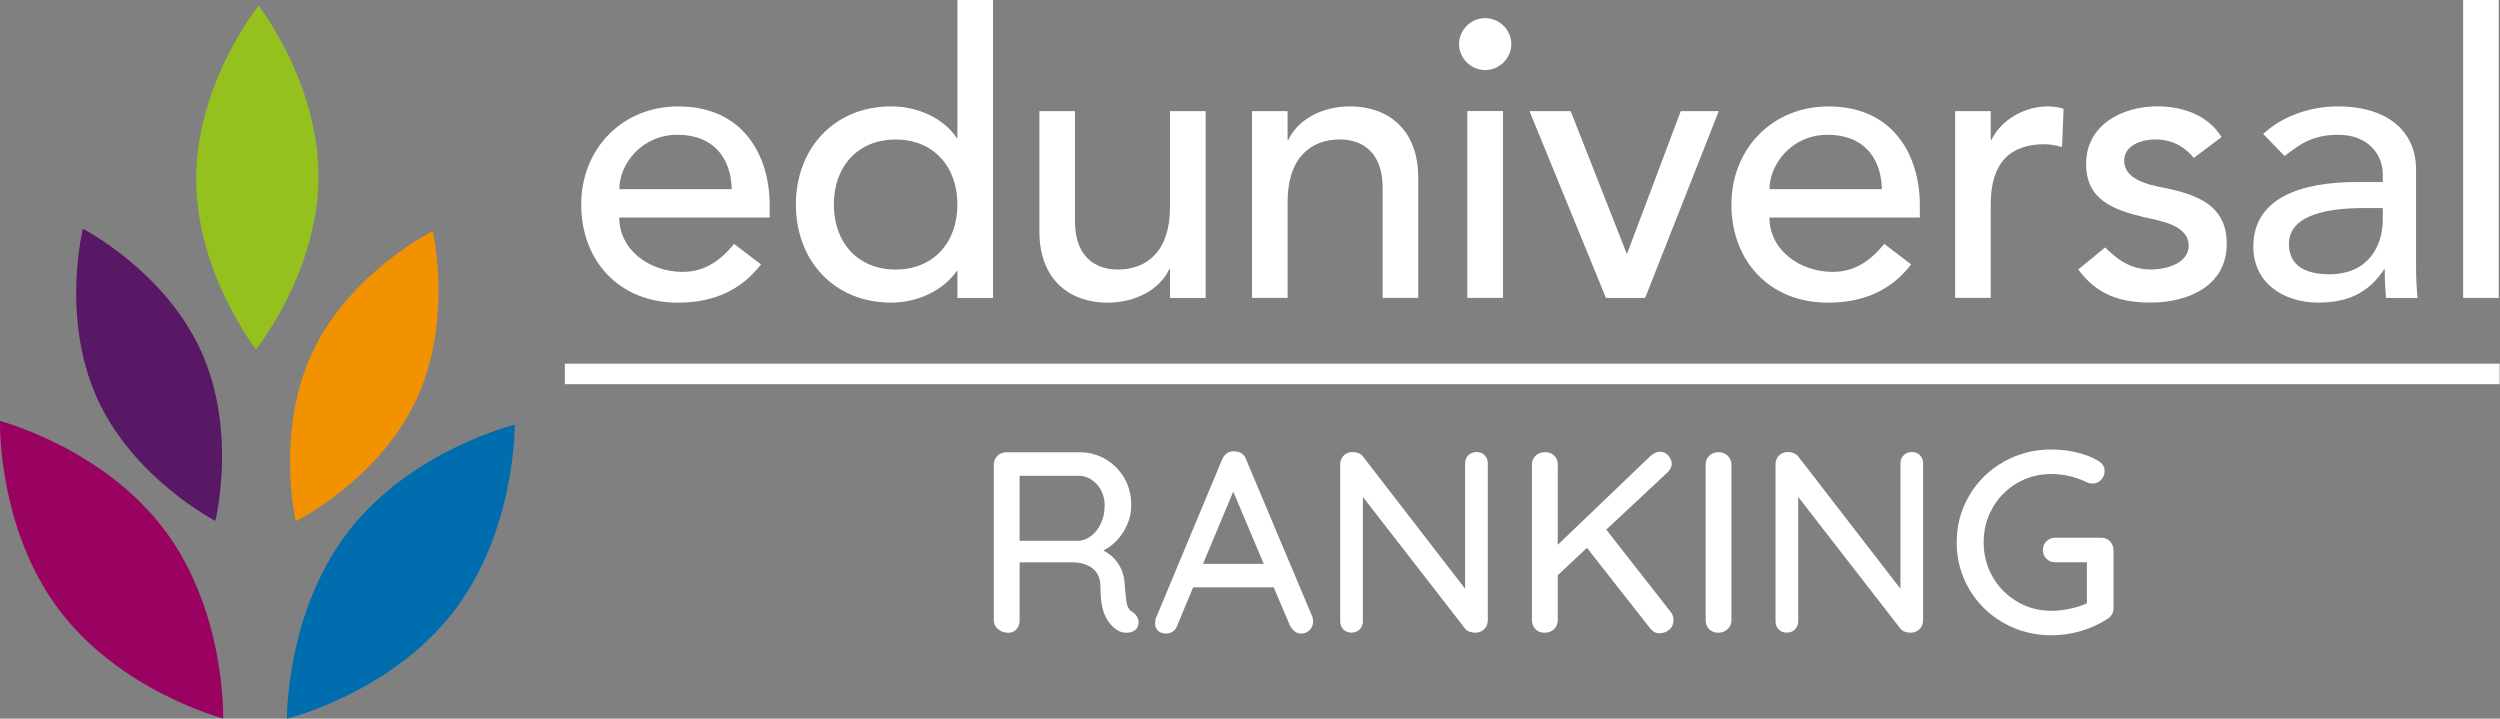 <svg width="4251" height="1222" viewBox="0 0 4251 1222" fill="none" xmlns="http://www.w3.org/2000/svg">
<rect x="0" y="0" width="4251" height="1222" fill="#808080" stroke="none"/>
<g clip-path="url(#clip0_384_71)">
<path d="M1053.01 369.856C1053.01 425.48 1104.88 462.301 1160.74 462.301C1197.79 462.301 1224.66 443.577 1248.25 414.747L1294 449.61C1260.31 493.169 1213.85 514.635 1152.59 514.635C1051.6 514.635 988.303 442.245 988.303 347.763C988.303 253.281 1057.64 180.97 1153.22 180.97C1265.64 180.97 1308.73 266.756 1308.73 348.468V369.934H1052.86L1053.01 369.856ZM1244.25 321.597C1242.92 268.636 1213.31 229.151 1152.04 229.151C1090.78 229.151 1053.09 279.369 1053.09 321.597H1244.33H1244.25Z" fill="white"/>
<path d="M1688.54 506.568H1627.98V460.972H1626.65C1603.06 495.13 1558.64 514.559 1515.55 514.559C1416.61 514.559 1353.31 441.543 1353.31 347.688C1353.31 253.833 1417.23 180.895 1515.55 180.895C1561.31 180.895 1605.1 201.656 1626.65 234.482H1627.98V0H1688.54V506.568ZM1627.98 347.766C1627.98 283.446 1587.55 237.224 1522.92 237.224C1458.29 237.224 1417.86 283.446 1417.86 347.766C1417.86 412.086 1458.29 458.309 1522.92 458.309C1587.55 458.309 1627.98 412.086 1627.98 347.766Z" fill="white"/>
<path d="M2050.09 506.569H1989.53V457.683H1988.2C1972.69 491.214 1932.34 514.639 1883.14 514.639C1821.17 514.639 1767.35 477.817 1767.35 393.363V188.965H1827.91V376.598C1827.91 436.217 1862.22 458.31 1900.61 458.31C1951.14 458.31 1989.45 426.189 1989.45 352.468V188.965H2050.01V506.569H2050.09Z" fill="white"/>
<path d="M2128.83 188.963H2189.39V237.849H2190.72C2206.23 204.318 2246.58 180.894 2295.78 180.894C2357.75 180.894 2411.57 217.715 2411.57 302.169V506.489H2351.01V318.856C2351.01 259.237 2316.69 237.144 2278.31 237.144C2227.77 237.144 2189.46 269.265 2189.46 342.986V506.489H2128.9V188.963H2128.83Z" fill="white"/>
<path d="M2525.4 30.786C2549.61 30.786 2569.82 50.92 2569.82 74.972C2569.82 99.023 2549.61 119.157 2525.4 119.157C2501.19 119.157 2480.98 99.023 2480.98 74.972C2480.98 50.92 2501.19 30.786 2525.4 30.786ZM2495.08 188.883H2555.72V506.487H2495.08V188.961V188.883Z" fill="white"/>
<path d="M2600.77 188.965H2670.81L2766.38 432.143L2857.97 188.965H2922.6L2797.41 506.569H2730.74L2600.77 188.965Z" fill="white"/>
<path d="M3008.78 369.856C3008.78 425.48 3060.64 462.301 3116.5 462.301C3153.56 462.301 3180.43 443.577 3204.01 414.747L3249.76 449.61C3216.07 493.169 3169.62 514.635 3108.35 514.635C3007.37 514.635 2944.07 442.245 2944.07 347.763C2944.07 253.281 3013.4 180.97 3108.98 180.97C3221.4 180.97 3264.49 266.756 3264.49 348.468V369.934H3008.62L3008.78 369.856ZM3200.01 321.597C3198.68 268.636 3169.07 229.151 3107.8 229.151C3046.54 229.151 3008.86 279.369 3008.86 321.597H3200.09H3200.01Z" fill="white"/>
<path d="M3324.5 188.963H3385.06V237.849H3386.39C3401.91 204.318 3442.25 180.894 3481.97 180.894C3491.37 180.894 3500.85 182.225 3508.92 184.889L3506.26 249.914C3496.15 247.25 3486.05 245.213 3476.64 245.213C3417.42 245.213 3385.06 277.334 3385.06 347.06V506.489H3324.5V188.963Z" fill="white"/>
<path d="M3730.48 268.64C3716.38 251.248 3695.46 237.146 3665.14 237.146C3636.86 237.146 3611.94 249.838 3611.94 272.636C3611.94 310.789 3666.47 316.195 3693.42 322.227C3745.91 334.919 3786.34 355.053 3786.34 414.672C3786.34 486.357 3720.37 514.482 3657.07 514.482C3604.58 514.482 3565.49 501.085 3533.84 458.231L3579.59 420.705C3599.1 440.134 3621.97 458.231 3656.99 458.231C3687.94 458.231 3721.62 445.54 3721.62 418.041C3721.62 381.847 3671.09 375.187 3644.85 369.155C3592.98 356.463 3547.23 339.698 3547.23 278.668C3547.23 212.311 3608.5 180.817 3668.43 180.817C3710.81 180.817 3754.61 195.546 3777.48 233.072L3730.4 268.562L3730.48 268.64Z" fill="white"/>
<path d="M3848.31 227.821C3881.99 196.327 3930.41 180.894 3974.91 180.894C4069.16 180.894 4108.25 231.817 4108.25 286.735V448.906C4108.25 470.999 4108.95 489.802 4110.91 506.567H4057.09C4055.76 490.507 4055.05 474.368 4055.05 458.307H4053.72C4026.77 499.203 3990.42 514.558 3941.93 514.558C3882.7 514.558 3831.54 481.027 3831.54 419.449C3831.54 337.737 3910.28 309.533 4007.26 309.533H4051.68V296.137C4051.68 263.311 4027.48 229.153 3975.61 229.153C3929.16 229.153 3906.91 248.582 3884.74 265.348L3848.38 227.821H3848.31ZM4019.33 353.797C3962.06 353.797 3892.1 363.825 3892.1 414.749C3892.1 450.943 3919.05 466.377 3960.81 466.377C4028.1 466.377 4051.68 416.785 4051.68 373.932V353.797H4019.33Z" fill="white"/>
<path d="M4188.32 0H4248.88V506.568H4188.32V0Z" fill="white"/>
<path d="M4235.64 621.185H975.142V650.485H4235.64V621.185Z" fill="white"/>
<path d="M4235.64 633.013H975.142V638.576H4235.64V633.013Z" fill="white"/>
<path d="M4250.36 618.362H960.491V653.303H4250.36V618.362Z" fill="white"/>
<g style="mix-blend-mode:multiply">
<path fill-rule="evenodd" clip-rule="evenodd" d="M342.047 597.213C404.017 734.392 366.098 885.595 366.098 885.595C366.098 885.595 227.431 814.459 165.226 677.437C103.178 540.257 140.94 389.055 140.94 389.055C140.94 389.055 279.764 460.112 341.969 597.213" fill="#581866"/>
<path fill-rule="evenodd" clip-rule="evenodd" d="M531.717 598.155C467.398 734.394 503.044 886.146 503.044 886.146C503.044 886.146 642.887 817.125 707.207 681.121C771.291 544.96 735.802 393.209 735.802 393.209C735.802 393.209 596.037 462.151 531.717 598.234" fill="#F39200"/>
<path fill-rule="evenodd" clip-rule="evenodd" d="M279.843 901.189C384.588 1040.87 379.496 1221.61 379.496 1221.61C379.496 1221.61 204.555 1175.94 99.81 1036.17C-4.935 896.566 0 715.828 0 715.828C0 715.828 175.019 761.502 279.765 901.11" fill="#9A0262"/>
<path fill-rule="evenodd" clip-rule="evenodd" d="M592.667 903.304C485.807 1041.19 487.922 1222.01 487.922 1222.01C487.922 1222.01 663.568 1179.07 770.428 1041.03C877.524 902.991 875.252 722.174 875.252 722.174C875.252 722.174 699.449 765.028 592.667 903.226" fill="#006EAE"/>
<path fill-rule="evenodd" clip-rule="evenodd" d="M541.51 302.487C540.413 463.875 435.276 594.003 435.276 594.003C435.276 594.003 332.333 462.386 333.587 300.92C334.84 139.611 439.82 9.64 439.82 9.64C439.82 9.64 542.842 141.257 541.51 302.487Z" fill="#95C11F"/>
</g>
<path d="M1933.36 1048.47C1935.16 1051.53 1936.02 1054.66 1936.02 1057.87C1936.02 1063.98 1934.06 1068.53 1930.07 1071.5C1926.07 1074.4 1921.29 1075.89 1915.65 1075.89C1910.01 1075.89 1905.31 1074.72 1901.47 1072.37C1892.62 1067.43 1885.33 1059.36 1879.77 1048.24C1874.13 1037.11 1871.31 1020.74 1871.31 999.114C1871.31 984.464 1866.84 973.653 1857.99 966.68C1849.14 959.629 1837.62 956.182 1823.36 956.182H1733.74V1054.89C1733.74 1061.01 1731.94 1066.1 1728.41 1070.02C1724.89 1073.93 1720.26 1075.97 1714.7 1075.97C1707.89 1075.97 1702.09 1073.93 1697.15 1069.86C1692.29 1065.78 1689.87 1060.77 1689.87 1054.97V790.016C1689.87 784.14 1691.9 779.205 1696.06 775.131C1700.21 771.057 1705.22 769.02 1711.1 769.02H1835.74C1851.72 769.02 1866.37 772.937 1879.61 780.615C1892.85 788.292 1903.59 799.026 1911.58 812.657C1919.57 826.289 1923.56 841.566 1923.56 858.488C1923.56 875.41 1919.1 890.139 1910.25 904.319C1901.39 918.499 1889.96 929.076 1876.09 936.126C1887.06 941.689 1895.67 949.445 1902.02 959.394C1908.37 969.344 1911.81 980.86 1912.44 994.022C1913.61 1010.71 1914.95 1022.07 1916.44 1028.02C1917.92 1034.06 1921.14 1038.36 1926.23 1040.95C1929.21 1042.99 1931.56 1045.57 1933.36 1048.63V1048.47ZM1855.95 910.9C1862.61 905.651 1868.02 898.522 1872.17 889.59C1876.32 880.659 1878.36 870.631 1878.36 859.507C1878.36 845.483 1873.97 833.575 1865.28 823.782C1856.58 813.989 1846 809.053 1833.55 809.053H1733.74V919.596H1834.88C1842.24 918.969 1849.29 916.071 1855.95 910.822V910.9Z" fill="white"/>
<path d="M2232.71 1057.09C2232.71 1062.97 2230.75 1067.74 2226.75 1071.58C2222.76 1075.42 2218.14 1077.3 2212.81 1077.3C2208.66 1077.3 2204.9 1076.05 2201.53 1073.54C2198.16 1071.03 2195.42 1067.59 2193.3 1063.2L2165.8 998.724H2028.78L2001.75 1063.67C2000.26 1068.06 1997.83 1071.43 1994.47 1073.78C1991.1 1076.13 1987.26 1077.3 1983.18 1077.3C1976.99 1077.3 1972.22 1075.66 1969 1072.44C1965.71 1069.23 1964.15 1064.85 1964.15 1059.28C1964.15 1058.11 1964.46 1055.76 1965.01 1052.23L2078.14 781.086C2080.17 776.385 2083.07 772.86 2086.75 770.353C2090.44 767.846 2094.67 766.906 2099.37 767.532C2103.83 767.532 2107.83 768.707 2111.35 771.058C2114.88 773.408 2117.39 776.777 2118.87 781.164L2231.53 1048.78C2232.39 1051.45 2232.86 1054.19 2232.86 1057.09H2232.71ZM2045.55 958.847H2148.88L2097.02 836.004L2045.55 958.847Z" fill="white"/>
<path d="M2524.54 774.267C2528.06 777.949 2529.86 782.571 2529.86 788.055V1054.34C2529.86 1060.46 2527.9 1065.63 2523.91 1069.7C2519.91 1073.77 2514.82 1075.81 2508.63 1075.81C2505.34 1075.81 2502.21 1075.34 2499.07 1074.24C2495.94 1073.23 2493.51 1071.66 2491.79 1069.62L2317.47 845.011V1056.46C2317.47 1062.02 2315.59 1066.64 2311.91 1070.25C2308.23 1073.93 2303.53 1075.73 2297.97 1075.73C2292.4 1075.73 2287.78 1073.93 2284.26 1070.25C2280.73 1066.57 2278.93 1062.02 2278.93 1056.46V789.7C2278.93 783.59 2280.89 778.497 2284.88 774.58C2288.88 770.663 2293.81 768.626 2299.77 768.626C2303.29 768.626 2306.74 769.253 2309.95 770.585C2313.24 771.916 2315.75 773.718 2317.47 776.069L2491.32 1001.15V787.898C2491.32 782.336 2493.2 777.714 2496.88 774.11C2500.56 770.428 2505.26 768.626 2510.83 768.626C2516.39 768.626 2521.01 770.428 2524.54 774.11V774.267Z" fill="white"/>
<path d="M2845.67 1054.89C2845.67 1061.32 2843.24 1066.57 2838.38 1070.72C2833.52 1074.79 2827.96 1076.83 2821.77 1076.83C2815.58 1076.83 2810.65 1074.17 2806.26 1068.92L2698.46 931.581L2648.79 978.117V1054.42C2648.79 1060.53 2646.75 1065.71 2642.6 1069.78C2638.45 1073.85 2633.12 1075.89 2626.62 1075.89C2620.12 1075.89 2614.87 1073.85 2610.87 1069.78C2606.88 1065.71 2604.92 1060.53 2604.92 1054.42V789.858C2604.92 783.982 2606.95 779.047 2611.11 774.973C2615.26 770.899 2620.59 768.862 2627.09 768.862C2633.59 768.862 2638.84 770.821 2642.84 774.816C2646.83 778.733 2648.79 783.826 2648.79 789.936V926.411L2806.26 775.521C2811.9 770.586 2817.46 768.079 2823.1 768.079C2828.43 768.079 2832.97 770.272 2836.81 774.659C2840.65 779.047 2842.61 783.747 2842.61 788.683C2842.61 793.07 2840.57 797.614 2836.42 802.315L2731.29 900.557L2840.81 1040.48C2844.1 1044.55 2845.67 1049.41 2845.67 1054.97V1054.89Z" fill="white"/>
<path d="M2937.48 1069.78C2933.02 1073.85 2927.85 1075.89 2921.97 1075.89C2915.47 1075.89 2910.22 1073.85 2906.23 1069.78C2902.23 1065.71 2900.27 1060.54 2900.27 1054.42V789.859C2900.27 783.983 2902.31 779.047 2906.46 774.974C2910.61 770.9 2915.94 768.863 2922.44 768.863C2928.32 768.863 2933.49 770.9 2937.72 774.974C2942.03 779.047 2944.14 784.061 2944.14 789.859V1054.42C2944.14 1060.54 2941.95 1065.71 2937.48 1069.78Z" fill="white"/>
<path d="M3264.72 774.267C3268.25 777.949 3270.05 782.571 3270.05 788.055V1054.34C3270.05 1060.46 3268.09 1065.63 3264.1 1069.7C3260.1 1073.77 3255.01 1075.81 3248.82 1075.81C3245.53 1075.81 3242.4 1075.34 3239.26 1074.24C3236.13 1073.23 3233.7 1071.66 3231.98 1069.62L3057.66 845.011V1056.46C3057.66 1062.02 3055.78 1066.64 3052.1 1070.25C3048.42 1073.93 3043.72 1075.73 3038.16 1075.73C3032.59 1075.73 3027.97 1073.93 3024.44 1070.25C3020.92 1066.57 3019.12 1062.02 3019.12 1056.46V789.7C3019.12 783.59 3021.08 778.497 3025.07 774.58C3029.07 770.663 3034 768.626 3039.96 768.626C3043.48 768.626 3046.93 769.253 3050.14 770.585C3053.43 771.916 3055.94 773.718 3057.66 776.069L3231.51 1001.15V787.898C3231.51 782.336 3233.39 777.714 3237.07 774.11C3240.75 770.506 3245.45 768.626 3251.01 768.626C3256.58 768.626 3261.2 770.428 3264.72 774.11V774.267Z" fill="white"/>
<path d="M3587.81 920.613C3591.81 924.687 3593.77 929.701 3593.77 935.499V1034.21C3593.77 1042.12 3590.24 1048.23 3583.11 1052.62C3569.48 1061.4 3554.6 1068.21 3538.3 1072.99C3522 1077.85 3505.32 1080.2 3488.16 1080.2C3458.62 1080.2 3431.44 1073.15 3406.76 1059.12C3382.08 1045.1 3362.65 1025.99 3348.47 1001.86C3334.29 977.726 3327.16 951.167 3327.16 922.259C3327.16 893.35 3334.29 866.791 3348.47 842.662C3362.65 818.532 3382.08 799.416 3406.76 785.393C3431.44 771.369 3458.55 764.318 3488.16 764.318C3502.97 764.318 3517.23 765.964 3530.94 769.176C3544.65 772.388 3557.02 777.245 3567.99 783.669C3571.52 785.706 3574.18 788.213 3575.98 791.112C3577.78 794.011 3578.65 797.223 3578.65 800.748C3578.65 806.624 3576.69 811.638 3572.69 815.868C3568.7 820.099 3563.92 822.214 3558.28 822.214C3553.81 822.214 3549.97 821.196 3546.76 819.159C3527.57 810.384 3508.06 805.997 3488.24 805.997C3466.93 805.997 3447.5 811.089 3429.95 821.352C3412.32 831.615 3398.46 845.639 3388.27 863.501C3378.09 881.363 3373 900.949 3373 922.259C3373 943.568 3378.09 963.154 3388.27 980.859C3398.46 998.565 3412.4 1012.59 3429.95 1023.01C3447.58 1033.43 3467.01 1038.6 3488.24 1038.6C3498.27 1038.6 3508.84 1037.42 3519.97 1035.07C3531.09 1032.72 3540.57 1029.67 3548.56 1025.83V956.103H3494.9C3489.02 956.103 3483.93 954.144 3479.86 950.149C3475.78 946.153 3473.67 941.296 3473.67 935.42C3473.67 929.31 3475.7 924.217 3479.86 920.3C3484.01 916.383 3489.02 914.346 3494.9 914.346H3572.93C3578.8 914.346 3583.82 916.383 3587.81 920.457V920.613Z" fill="white"/>
</g>
<defs>
<clipPath id="clip0_384_71">
<rect width="4250.36" height="1222" fill="white"/>
</clipPath>
</defs>
</svg>
